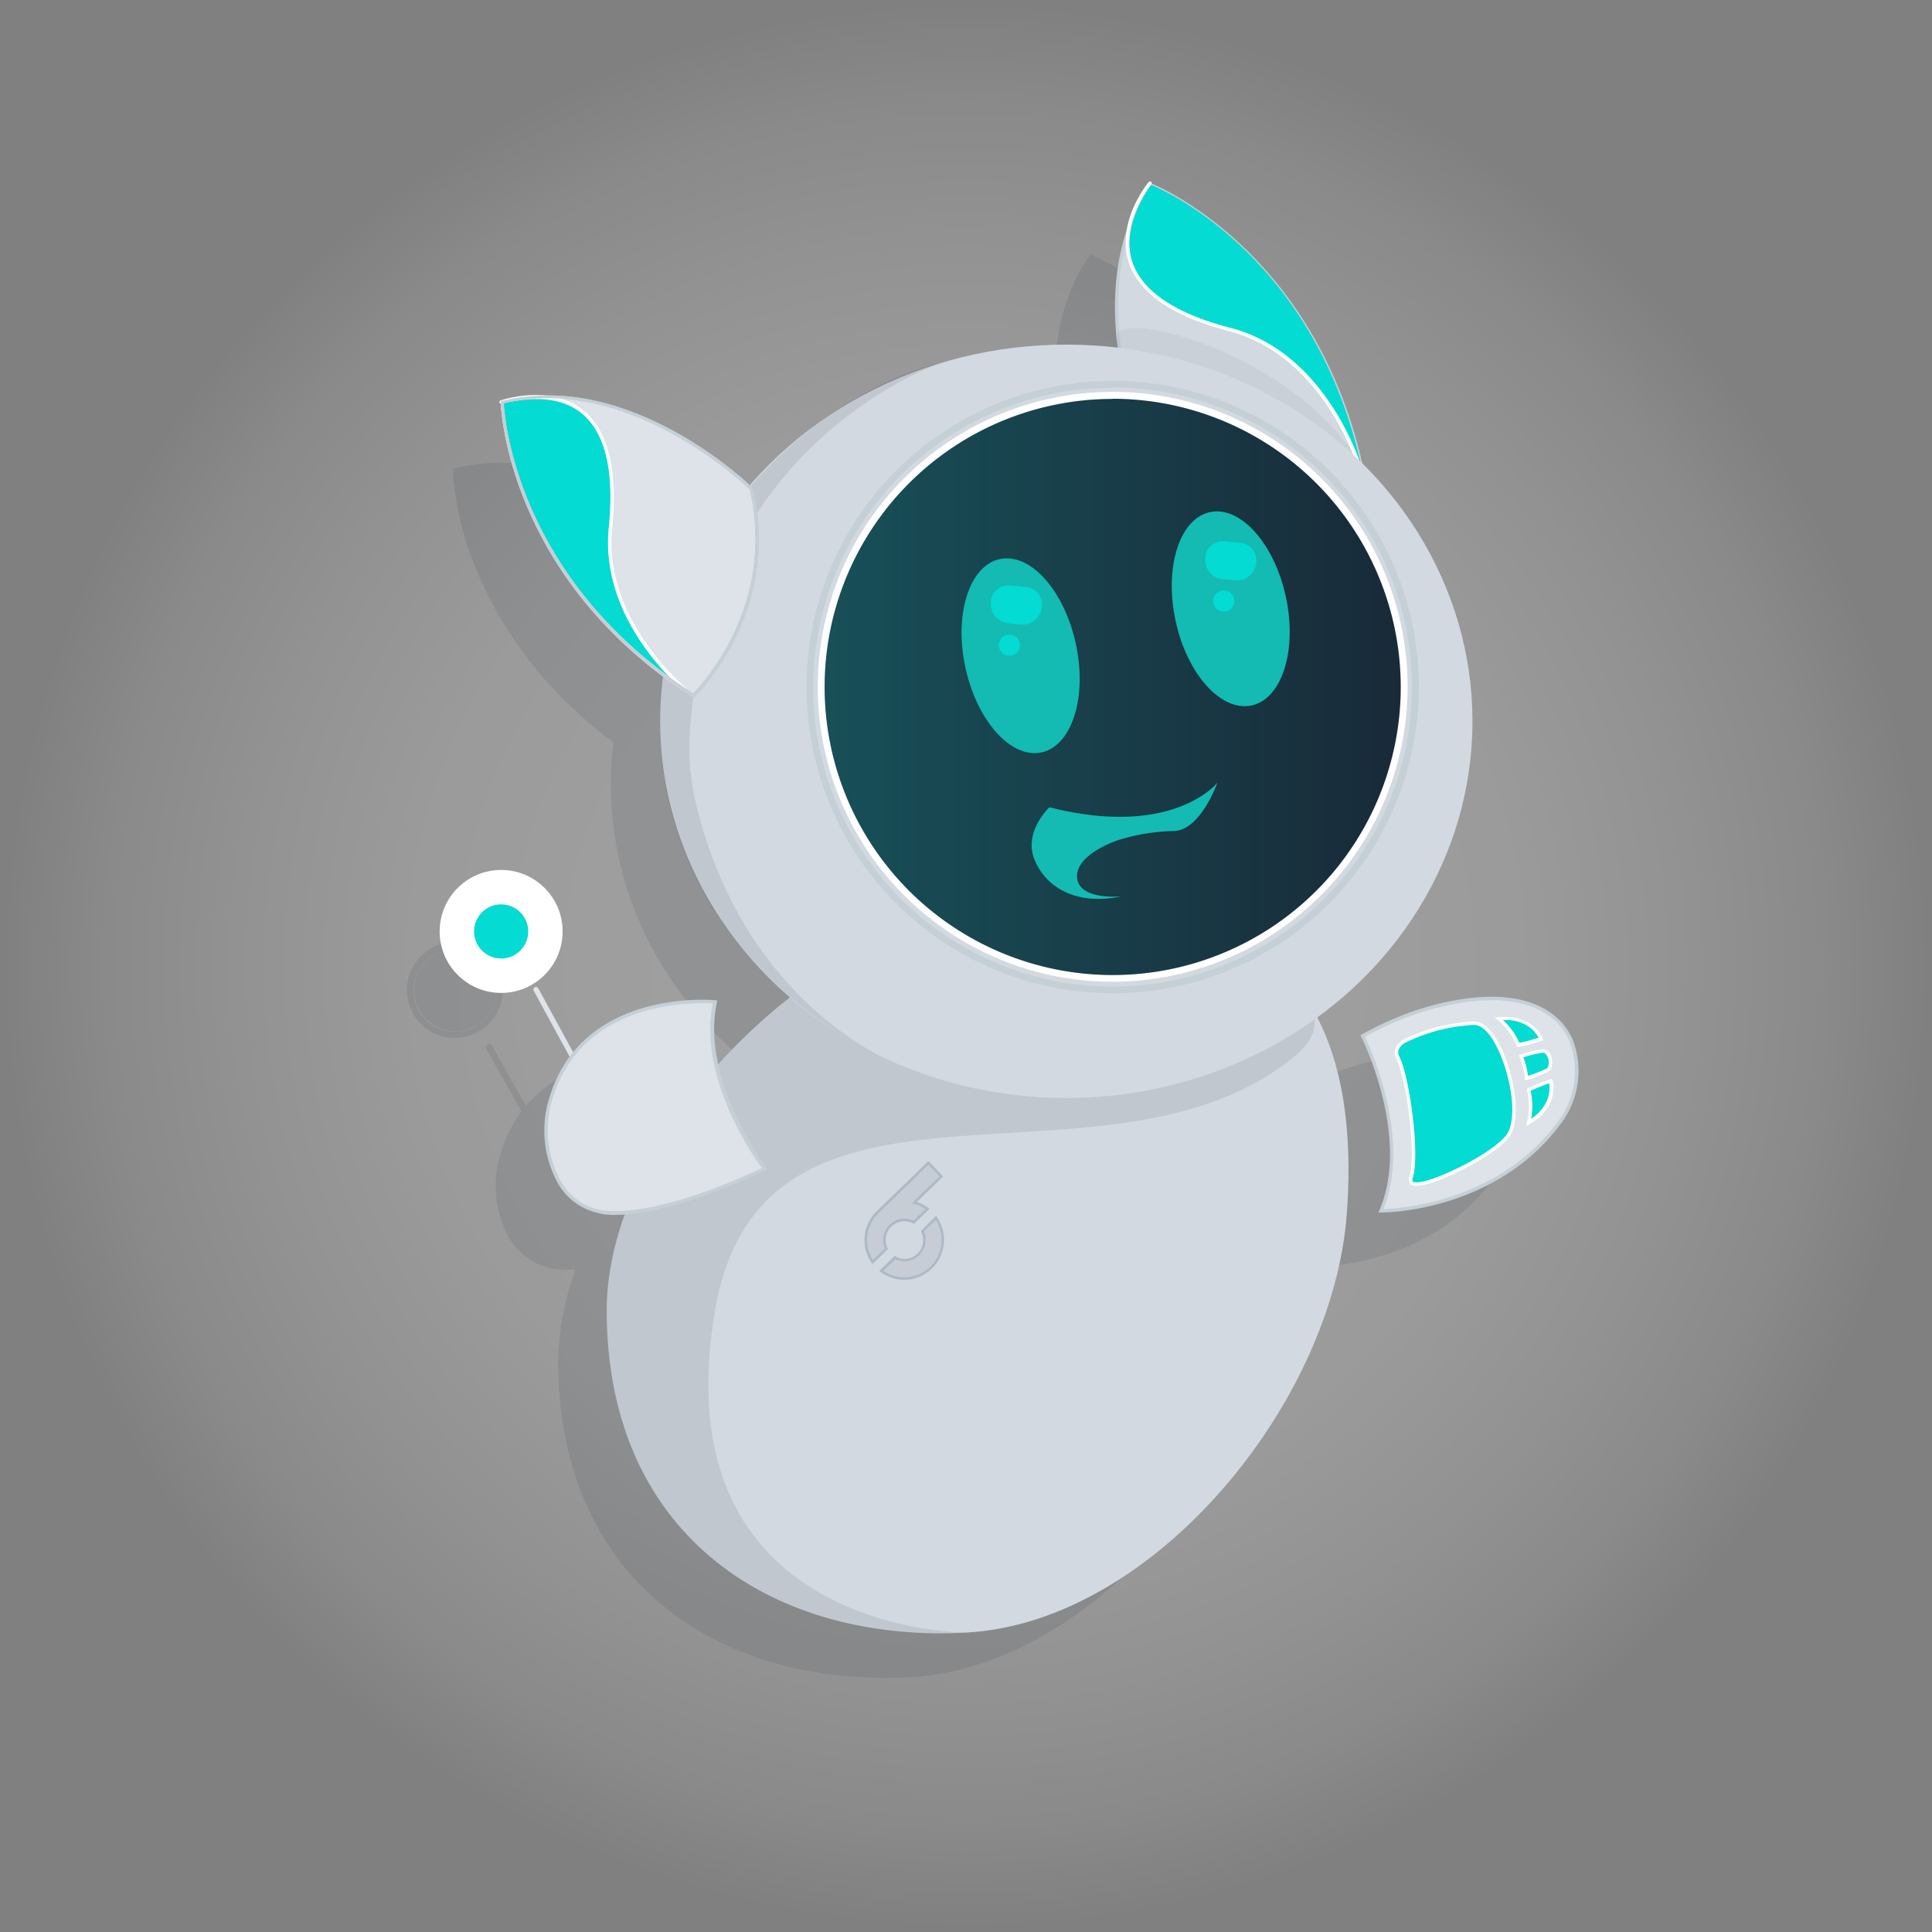 <svg xmlns="http://www.w3.org/2000/svg" xmlns:xlink="http://www.w3.org/1999/xlink" viewBox="0 0 235.36 235.36" aria-hidden="true" width="235px" height="235px"><rect x="0" y="0" width="235.36" height="235.36" fill="#808080" stroke="none"/><defs><linearGradient class="cerosgradient" data-cerosgradient="true" id="CerosGradient_id585ff2423" gradientUnits="userSpaceOnUse" x1="50%" y1="100%" x2="50%" y2="0%"><stop offset="0%" stop-color="#d1d1d1"/><stop offset="100%" stop-color="#d1d1d1"/></linearGradient><style>.cls-1-6273233a1e558{isolation:isolate;}.cls-2-6273233a1e558{fill:url(#radial-gradient6273233a1e558);}.cls-3-6273233a1e558,.cls-5-6273233a1e558{opacity:0.1;}.cls-4-6273233a1e558,.cls-5-6273233a1e558,.cls-7-6273233a1e558,.cls-8-6273233a1e558{fill:#192232;}.cls-10-6273233a1e558,.cls-6-6273233a1e558{mix-blend-mode:soft-light;}.cls-6-6273233a1e558{opacity:0.5;}.cls-7-6273233a1e558{opacity:0.45;}.cls-8-6273233a1e558{opacity:0.05;}.cls-9-6273233a1e558{opacity:0.07;}.cls-11-6273233a1e558{fill:#d3d9e0;}.cls-12-6273233a1e558{fill:#c5cfd6;}.cls-13-6273233a1e558{fill:#04dbd2;}.cls-14-6273233a1e558{fill:#fff;}.cls-15-6273233a1e558{fill:#dde3e9;}.cls-16-6273233a1e558{fill:#adb9c7;}.cls-17-6273233a1e558{fill:url(#linear-gradient6273233a1e558);}.cls-18-6273233a1e558{fill:#13bbb2;}</style><radialGradient id="radial-gradient6273233a1e558" cx="117.68" cy="117.68" r="117.68" gradientUnits="userSpaceOnUse"><stop offset="0" stop-color="#fff" stop-opacity="0.25"/><stop offset="0.37" stop-color="#fff" stop-opacity="0.24"/><stop offset="0.58" stop-color="#fff" stop-opacity="0.21"/><stop offset="0.74" stop-color="#fff" stop-opacity="0.15"/><stop offset="0.89" stop-color="#fff" stop-opacity="0.08"/><stop offset="1" stop-color="#fff" stop-opacity="0"/></radialGradient><linearGradient id="linear-gradient6273233a1e558" x1="100.47" y1="83.67" x2="170.64" y2="83.67" gradientTransform="translate(196.43 -63.54) rotate(80.78)" gradientUnits="userSpaceOnUse"><stop offset="0" stop-color="#13bbb2" stop-opacity="0.3"/><stop offset="1" stop-color="#13bbb2" stop-opacity="0.05"/></linearGradient></defs><g class="cls-1-6273233a1e558"><g id="primary_assets6273233a1e558" data-name="primary assets"><circle class="cls-2-6273233a1e558" cx="117.68" cy="117.68" r="117.68"/><g class="cls-3-6273233a1e558"><path class="cls-4-6273233a1e558" d="M84.37,172a.41.41,0,0,1-.36-.21l-24.77-44a.41.41,0,0,1,.15-.55.42.42,0,0,1,.56.15l24.77,44a.41.41,0,0,1-.15.56A.46.46,0,0,1,84.37,172Z"/><circle class="cls-4-6273233a1e558" cx="55.44" cy="120.65" r="4.97"/><path class="cls-4-6273233a1e558" d="M55.43,126.44a5.84,5.84,0,1,1,.88-.07A5.3,5.3,0,0,1,55.43,126.44Zm0-10.76a4.87,4.87,0,0,0-.76.06,5,5,0,1,0,5.66,4.16h0a5,5,0,0,0-4.9-4.22Z"/><path class="cls-4-6273233a1e558" d="M156.4,154.36c2.37-32.35-16.49-38.89-38.95-37.59S68,143.54,68,166c.1,27.36,20.56,39.61,43,38.31S154.76,176.79,156.4,154.36Z"/><path class="cls-5-6273233a1e558" d="M81,165.84c5.74-33.17,47.31-11.87,69.35-30.44,11.41-9.61-24.38-19.12-32.89-18.63C95,118.07,68,143.54,68,166c.1,27.36,20.56,39.61,43,38.31C111.06,204.35,74.27,204.6,81,165.84Z"/><path class="cls-4-6273233a1e558" d="M132.51,63s-8.46-18.19.45-31.52c0,0,19.26,7.4,25.11,33.48C158.07,65,145.31,71.38,132.51,63Z"/><path class="cls-4-6273233a1e558" d="M142.58,48.92S123.7,45.58,133,31.51c0,0,19.26,7.4,25.11,33.48C158.07,65,153.21,51.49,142.58,48.92Z"/><path class="cls-4-6273233a1e558" d="M146.85,67.71a26.28,26.28,0,0,1-14.56-4.34l-.1-.06-.05-.11c-.08-.18-8.46-18.55.48-31.92l.18-.27.31.12c.19.07,19.53,7.77,25.36,33.77l.07.31-.29.14A28.12,28.12,0,0,1,146.85,67.71Zm-14-5c11.36,7.35,22.81,2.86,24.76,2-5.41-23.52-22-31.65-24.48-32.73C125.07,44.45,132.18,61.27,132.84,62.75Z"/><ellipse class="cls-4-6273233a1e558" cx="122.91" cy="95.56" rx="48.49" ry="44.97"/><circle class="cls-4-6273233a1e558" cx="128.45" cy="91.45" r="36.14"/><path class="cls-4-6273233a1e558" d="M128.45,128A36.55,36.55,0,1,1,165,91.45,36.59,36.59,0,0,1,128.45,128Zm0-72.28a35.74,35.74,0,1,0,35.73,35.74A35.77,35.77,0,0,0,128.45,55.71Z"/><path class="cls-5-6273233a1e558" d="M78.73,105.56c-1.28-5.28-.8-9-.34-13.07,3.48-31.15,29.74-39.77,29.74-39.77-12.1,2.59-33.71,18-33.71,42.84S94.19,132.79,102,136.15C102,136.15,84.49,129.24,78.73,105.56Z"/><path class="cls-4-6273233a1e558" d="M85.31,67.81S71.12,53.62,55.55,57.43c0,0,.35,20.62,22.84,35.06C78.39,92.49,88.78,82.69,85.31,67.81Z"/><path class="cls-4-6273233a1e558" d="M68.61,72.43s3.33-18.88-13.06-15c0,0,.35,20.62,22.84,35.06C78.39,92.49,67.38,83.3,68.61,72.43Z"/><path class="cls-4-6273233a1e558" d="M78.44,93l-.27-.17c-11.71-7.51-17.34-16.72-20-23.13a36.59,36.59,0,0,1-3-12.27v-.32l.31-.08c15.62-3.82,30,10.35,30.15,10.49l.09.08,0,.12c3.48,14.93-6.93,25-7,25.06ZM56,57.74c.18,2.67,2.12,21.08,22.37,34.22C79.81,90.43,88,81.21,84.94,68,83.77,66.89,70.41,54.45,56,57.74Z"/><circle class="cls-4-6273233a1e558" cx="128.45" cy="91.45" r="34.8"/><path class="cls-4-6273233a1e558" d="M128.45,127.26a35.82,35.82,0,1,1,35.82-35.81A35.85,35.85,0,0,1,128.45,127.26Zm0-69.59a33.78,33.78,0,1,0,33.78,33.78A33.82,33.82,0,0,0,128.45,57.67Z"/><g class="cls-6-6273233a1e558"><circle class="cls-4-6273233a1e558" cx="128.45" cy="91.45" r="34.8"/></g><path class="cls-7-6273233a1e558" d="M95.13,98.39c4.24,21.1,27.54,32.9,47.17,23.91,0,0-35.21,9.44-44.73-24.41a33.87,33.87,0,0,1,3.66-26.45C100.79,72.61,91.93,82.41,95.13,98.39Z"/><path class="cls-4-6273233a1e558" d="M81,129.07s-15.42-1.63-19.49,11.26c-1.92,6.09.63,12.64,5.41,13.69,0,0,5.11,2,20-5C86.89,149,78.86,138.58,81,129.07Z"/><path class="cls-4-6273233a1e558" d="M69.08,154.68a7.84,7.84,0,0,1-7.12-4,13.25,13.25,0,0,1-.89-10.44c4.12-13.05,19.76-11.56,19.92-11.55l.45.05-.1.44c-1,4.8.6,9.86,2.16,13.26a36.73,36.73,0,0,0,3.72,6.33l.31.4-.46.22C77.48,153.85,71.9,154.68,69.08,154.68ZM79.4,129.42c-3.93,0-14.38,1-17.55,11a12.41,12.41,0,0,0,.82,9.78A6.72,6.72,0,0,0,67,153.62l.06,0s5.1,1.73,19.25-4.81a37.93,37.93,0,0,1-3.5-6.06c-1.57-3.41-3.22-8.44-2.32-13.33Z"/><path class="cls-4-6273233a1e558" d="M160.22,153.91s13.14.3,21.1-10.19c3.85-5.09,3.1-13.76-6.21-14.72,0,0-7.06-1.13-16.89,4.21C158.22,133.21,164.09,145,160.22,153.91Z"/><path class="cls-4-6273233a1e558" d="M160.29,154.31h-.69l.24-.56c2-4.5,1.32-9.78.44-13.42a36,36,0,0,0-2.43-6.93l-.17-.35.34-.19c9.85-5.34,16.86-4.3,17.15-4.25,3.9.4,6.76,2.23,8,5.15A10.53,10.53,0,0,1,181.64,144C174,154.07,161.43,154.31,160.29,154.31Zm-1.54-20.92a37.6,37.6,0,0,1,2.32,6.72c.87,3.61,1.51,8.79-.24,13.38,2.64-.11,13.39-1.08,20.16-10a9.68,9.68,0,0,0,1.46-9.39c-.81-1.87-2.75-4.2-7.38-4.67C175,129.39,168.16,128.39,158.75,133.39Z"/><path class="cls-8-6273233a1e558" d="M163.78,150c-.34,1.07,1.08.85,2.34.46,2-.62,7-2.9,9-5.12,2.43-2.71-.57-13.53-3.73-13.53a20.46,20.46,0,0,0-8.17,2c-.83.41-1.66.92-.88,2C163.49,137.4,164.7,147.15,163.78,150Z"/><path class="cls-8-6273233a1e558" d="M177.41,139.76a23.58,23.58,0,0,1,2.71-1.08c.91-.3.5,2.34-.53,3.33a9.54,9.54,0,0,1-2.63,2.5C177.2,144.51,178.18,141.77,177.41,139.76Z"/><path class="cls-8-6273233a1e558" d="M176.19,134.61a14.75,14.75,0,0,0,2.89-.73c.9-.35-.1-2.19-1.52-2.32a13.76,13.76,0,0,0-4.2-.34C173.56,131.06,175.52,132.56,176.19,134.61Z"/><g class="cls-9-6273233a1e558"><path class="cls-4-6273233a1e558" d="M105.05,153a4.66,4.66,0,0,1,1.52.81l-1.84,1.79h0a2.24,2.24,0,0,0-3.1,3l-1.84,1.78a4.75,4.75,0,0,1,.49-6.27l6.17-6,1.76,1.81Z"/><path class="cls-4-6273233a1e558" d="M106.9,160.9a4.76,4.76,0,0,1-6.29.3l1.84-1.79a2.24,2.24,0,0,0,3.1-3l1.84-1.78A4.75,4.75,0,0,1,106.9,160.9Z"/></g><path class="cls-4-6273233a1e558" d="M106.45,148.51l1.33,1.37-2.94,2.85-.37.36.49.15a4.65,4.65,0,0,1,1.14.56l-1.42,1.39a2.55,2.55,0,0,0-3.43,3.31l-1.42,1.38a4.45,4.45,0,0,1,.66-5.59l6-5.78m0-.44-6.19,6a4.76,4.76,0,0,0-.49,6.28l1.85-1.78a2.24,2.24,0,0,1,3.1-3h0l1.84-1.79a4.88,4.88,0,0,0-1.52-.82l3.17-3.06-1.76-1.82Z"/><path class="cls-4-6273233a1e558" d="M107.35,155.1a4.46,4.46,0,0,1-6.27,6.08l1.43-1.39a2.48,2.48,0,0,0,1.08.25,2.55,2.55,0,0,0,2.34-3.56l1.42-1.38m.05-.47-1.85,1.78a2.24,2.24,0,0,1-3.1,3l-1.84,1.79a4.72,4.72,0,0,0,3,1,4.77,4.77,0,0,0,3.81-7.63Z"/><path class="cls-4-6273233a1e558" d="M164.4,151a1,1,0,0,1-.71-.23.76.76,0,0,1-.1-.79c.9-2.81-.25-12.35-1.4-13.9a1.4,1.4,0,0,1-.33-1.18c.14-.62.8-1,1.28-1.25a20.89,20.89,0,0,1,8.26-2c1.13,0,2.29,1.21,3.28,3.41,1.57,3.52,2.2,8.68.6,10.46-2,2.25-7,4.49-9.1,5.14A6.35,6.35,0,0,1,164.4,151Zm7-19a20.51,20.51,0,0,0-8.08,2c-.64.32-1,.63-1.07,1a1,1,0,0,0,.26.84c1.35,1.79,2.35,11.53,1.47,14.26h0c0,.12-.08.29,0,.37s.54.24,2.08-.24c2.19-.67,7-2.93,8.92-5,1.49-1.66.84-6.61-.68-10C173.41,133.17,172.35,132,171.4,132Z"/><path class="cls-4-6273233a1e558" d="M180.25,138.92h0m-.07,0a3.79,3.79,0,0,1-.87,2.77.22.22,0,0,0-.07.09,7.28,7.28,0,0,1-1.34,1.44,7.26,7.26,0,0,0,0-3.41c.48-.21,1.4-.61,2.27-.89m.06-.43a.25.25,0,0,0-.12,0,24.8,24.8,0,0,0-2.71,1.09,6.83,6.83,0,0,1-.38,4.83,9.61,9.61,0,0,0,2.56-2.45c1-.94,1.4-3.49.65-3.49ZM177,144.46l-.07,0s0,0,.07,0Z"/><path class="cls-4-6273233a1e558" d="M174.64,131.61a12.88,12.88,0,0,1,2.81.34l.08,0a2,2,0,0,1,1.56,1.51c0,.21,0,.24-.06.25a13.77,13.77,0,0,1-2.48.64,8.24,8.24,0,0,0-1.91-2.76m-.37-.42-.83,0a7.18,7.18,0,0,1,2.84,3.62,15.39,15.39,0,0,0,2.9-.72c.89-.36-.2-2.42-1.62-2.55a12.9,12.9,0,0,0-3.29-.37Zm-.87,0h0Z"/><path class="cls-8-6273233a1e558" d="M180.21,137.49s-2.81,1.33-2.89,1a6.23,6.23,0,0,0-.66-2.73c-.08-.32,2.93-.77,2.93-.77a.61.61,0,0,1,.68.27,3.24,3.24,0,0,1,.4,1.64A.63.63,0,0,1,180.21,137.49Z"/><path class="cls-4-6273233a1e558" d="M179.74,135.37a.2.2,0,0,1,.18.1,2.8,2.8,0,0,1,.34,1.43.22.22,0,0,1-.16.2l-.07,0a20.87,20.87,0,0,1-2.32,1,6.47,6.47,0,0,0-.54-2.18,18.73,18.73,0,0,1,2.48-.51h.09m0-.4a.39.39,0,0,0-.15,0s-3,.45-2.93.77a6.23,6.23,0,0,1,.66,2.73s.05,0,.12,0a14.79,14.79,0,0,0,2.77-1,.63.63,0,0,0,.46-.59,3.24,3.24,0,0,0-.4-1.64.6.6,0,0,0-.53-.29Z"/><ellipse class="cls-4-6273233a1e558" cx="117.34" cy="91" rx="6.81" ry="11.93" transform="translate(-17.42 28.64) rotate(-12.96)"/><ellipse class="cls-4-6273233a1e558" cx="143.66" cy="85.47" rx="6.81" ry="11.93" transform="translate(-15.51 34.4) rotate(-12.96)"/><g class="cls-10-6273233a1e558"><circle class="cls-4-6273233a1e558" cx="142.35" cy="81.92" r="0.98"/></g><g class="cls-10-6273233a1e558"><rect class="cls-4-6273233a1e558" x="140.49" y="76.57" width="4.76" height="3.52" rx="1.76"/></g><g class="cls-10-6273233a1e558"><circle class="cls-4-6273233a1e558" cx="116.1" cy="87.28" r="0.98"/></g><g class="cls-10-6273233a1e558"><rect class="cls-4-6273233a1e558" x="114.24" y="81.92" width="4.76" height="3.52" rx="1.76"/></g><ellipse class="cls-4-6273233a1e558" cx="134.78" cy="103.88" rx="1.93" ry="3.2" transform="translate(-13.08 19.65) rotate(-7.95)"/></g><path class="cls-11-6273233a1e558" d="M139.7,54.67s-8.64-18.57.46-32.16c0,0,19.65,7.54,25.62,34.16C165.78,56.67,152.75,63.19,139.7,54.67Z"/><path class="cls-12-6273233a1e558" d="M154.33,59.24a26.64,26.64,0,0,1-14.75-4.39l-.05,0,0-.05c-.09-.19-8.59-18.83.47-32.37l.09-.14.16.06c.2.07,19.83,7.89,25.75,34.31l0,.16-.15.07A28.47,28.47,0,0,1,154.33,59.24Zm-14.46-4.71c12,7.82,24.19,2.69,25.66,2-5.63-24.83-23.44-33-25.29-33.78C131.7,35.74,139.37,53.41,139.87,54.53Z"/><path class="cls-13-6273233a1e558" d="M150,40.27s-19.26-3.4-9.81-17.76c0,0,19.65,7.54,25.62,34.16C165.78,56.67,160.82,42.9,150,40.27Z"/><path class="cls-8-6273233a1e558" d="M139.7,54.67s-4.94-6.2-3.55-13.89c.57-3,21.74,2.33,29.63,15.89C165.78,56.67,152.75,63.19,139.7,54.67Z"/><path class="cls-14-6273233a1e558" d="M165.51,56.85a.23.23,0,0,1-.21-.15c0-.13-4.13-13.37-15.55-16.35-6.92-1.81-11.05-4.65-12.26-8.46-1.55-4.89,2.4-9.66,2.44-9.7a.21.21,0,0,1,.33.27s-3.85,4.64-2.36,9.31c1.16,3.65,5.18,6.41,12,8.17,11.65,3,15.81,16.5,15.85,16.64a.21.21,0,0,1-.14.26Z"/><path class="cls-15-6273233a1e558" d="M86.7,160.12a.3.3,0,0,1-.28-.16L65,120.67a.32.32,0,0,1,.56-.3L87,159.66a.31.31,0,0,1-.12.43A.4.4,0,0,1,86.7,160.12Z"/><circle class="cls-14-6273233a1e558" cx="61.05" cy="113.47" r="7.49"/><path class="cls-11-6273233a1e558" d="M164.07,147.86c2.42-33-16.82-39.67-39.74-38.35s-50.5,27.32-50.42,50.27c.1,27.93,21,40.42,43.89,39.1S162.4,170.76,164.07,147.86Z"/><path class="cls-5-6273233a1e558" d="M87.12,159.58c5.86-33.85,48.28-12.11,70.77-31.06,11.65-9.81-24.88-19.51-33.56-19-22.92,1.33-50.5,27.32-50.42,50.27.1,27.93,21,40.42,43.89,39.1C117.8,198.88,80.26,199.13,87.12,159.58Z"/><ellipse class="cls-11-6273233a1e558" cx="129.9" cy="87.87" rx="49.48" ry="45.89"/><path class="cls-12-6273233a1e558" d="M135.55,121a37.3,37.3,0,1,1,37.3-37.29A37.33,37.33,0,0,1,135.55,121Zm0-73.76A36.47,36.47,0,1,0,172,83.67,36.51,36.51,0,0,0,135.55,47.2Z"/><path class="cls-5-6273233a1e558" d="M84.82,98.07c-1.31-5.38-.82-9.15-.35-13.34C88,53,114.81,44.15,114.81,44.15c-12.34,2.64-34.39,18.37-34.39,43.72s20.17,38,28.14,41.41C108.56,129.28,90.69,122.23,84.82,98.07Z"/><path class="cls-15-6273233a1e558" d="M91.53,59.55S77.05,45.07,61.16,49c0,0,.35,21,23.31,35.78C84.47,84.73,95.07,74.73,91.53,59.55Z"/><path class="cls-12-6273233a1e558" d="M84.5,85l-.14-.09C61.57,70.29,61,49.17,61,49v-.17l.16,0c15.83-3.87,30.43,10.5,30.57,10.65l0,0v.06c3.52,15.13-7,25.28-7.12,25.38ZM61.38,49.12c.1,2,1.68,21.54,23.06,35.34,1.14-1.15,10.13-10.81,6.9-24.81C90.47,58.8,76.49,45.55,61.38,49.12Z"/><path class="cls-13-6273233a1e558" d="M74.48,64.26S77.89,45,61.16,49c0,0,.35,21,23.31,35.78C84.47,84.73,73.23,75.35,74.48,64.26Z"/><circle class="cls-4-6273233a1e558" cx="135.55" cy="83.67" r="35.51"/><path class="cls-14-6273233a1e558" d="M135.55,119.6a35.93,35.93,0,1,1,35.93-35.93A36,36,0,0,1,135.55,119.6Zm0-71a35.09,35.09,0,1,0,35.09,35.09A35.13,35.13,0,0,0,135.55,48.58Z"/><path class="cls-15-6273233a1e558" d="M87.08,122.06s-15.74-1.66-19.89,11.5c-2,6.2.64,12.88,5.53,14,0,0,5.21,2,20.42-5.13C93.14,142.39,85,131.77,87.08,122.06Z"/><g class="cls-9-6273233a1e558"><path class="cls-4-6273233a1e558" d="M111.67,146.44a4.57,4.57,0,0,1,1.55.83l-1.88,1.82h0a2.28,2.28,0,0,0-3.16,3.06L106.3,154a4.87,4.87,0,0,1,.51-6.41l6.3-6.1,1.79,1.84Z"/><path class="cls-4-6273233a1e558" d="M113.56,154.54a4.83,4.83,0,0,1-6.41.3L109,153a2.28,2.28,0,0,0,3.17-3.06l1.87-1.82A4.84,4.84,0,0,1,113.56,154.54Z"/></g><path class="cls-16-6273233a1e558" d="M113.1,141.89l1.36,1.41-3,2.91-.37.36.49.16a4.23,4.23,0,0,1,1.17.57l-1.46,1.41a2.61,2.61,0,0,0-1.11-.25,2.54,2.54,0,0,0-1.8.74,2.58,2.58,0,0,0-.58,2.89l-1.46,1.41a4.56,4.56,0,0,1,.68-5.71l6.08-5.9m0-.44-6.31,6.12a4.85,4.85,0,0,0-.5,6.41l1.88-1.82a2.29,2.29,0,0,1,3.17-3.07h0l1.88-1.82a4.88,4.88,0,0,0-1.55-.84l3.22-3.12-1.79-1.86Z"/><path class="cls-16-6273233a1e558" d="M114,148.62a4.55,4.55,0,0,1-6.4,6.2l1.46-1.41a2.6,2.6,0,0,0,3.49-3.38l1.45-1.41m0-.48L112.19,150a2.29,2.29,0,0,1-.42,2.74,2.26,2.26,0,0,1-1.58.65A2.31,2.31,0,0,1,109,153l-1.88,1.82a4.79,4.79,0,0,0,3,1.08,4.87,4.87,0,0,0,3.89-7.79Z"/><circle class="cls-13-6273233a1e558" cx="61.05" cy="113.47" r="3.3"/><path class="cls-15-6273233a1e558" d="M84.36,84.91C61.57,70.29,61,49.17,61,49v-.18l.16,0c4.64-1.1,8.19-.52,10.56,1.71,4.61,4.36,3.11,13.36,3,13.83-1.22,10.85,9.8,20.18,9.92,20.28Zm-23-35.79c.1,2,1.6,20.37,21.16,34.06C79.4,80,73.34,72.54,74.27,64.24v0c0-.09,1.57-9.23-2.9-13.45C69.15,48.66,65.79,48.11,61.38,49.12Z"/><path class="cls-14-6273233a1e558" d="M83.51,84.24a.24.24,0,0,1-.14,0c-2.42-2.12-10.24-9.81-9.21-20,.71-7-.47-11.69-3.5-14.06-3.86-3-9.49-1-9.54-1a.21.21,0,1,1-.14-.4c.05,0,5.9-2.06,9.94,1.1,3.15,2.46,4.38,7.31,3.66,14.43-1,9.94,6.69,17.51,9.07,19.59a.21.21,0,0,1,0,.3A.24.24,0,0,1,83.51,84.24Z"/><path class="cls-12-6273233a1e558" d="M84.5,85l-.14-.09C61.57,70.29,61,49.17,61,49v-.17l.16,0c15.83-3.87,30.43,10.5,30.57,10.65l0,0v.06c3.52,15.13-7,25.28-7.12,25.38ZM61.38,49.12c.1,2,1.68,21.54,23.06,35.34,1.14-1.15,10.13-10.81,6.9-24.81C90.47,58.8,76.49,45.55,61.38,49.12Z"/><path class="cls-12-6273233a1e558" d="M75,148a7.17,7.17,0,0,1-2.34-.28A7.47,7.47,0,0,1,67.88,144,13.33,13.33,0,0,1,67,133.49c4.15-13.16,20-11.66,20.11-11.64l.23,0,0,.23c-2.08,9.51,6,20.05,6,20.16l.16.21-.24.11C83.47,147.16,77.81,148,75,148ZM85.5,122.21c-4,0-14.83,1-18.11,11.41a12.84,12.84,0,0,0,.86,10.15,7.08,7.08,0,0,0,4.51,3.54c.08,0,5.33,1.85,20.06-5-1.12-1.54-7.79-11.18-6-20.06C86.56,122.23,86.11,122.21,85.5,122.21Z"/><circle class="cls-17-6273233a1e558" cx="135.55" cy="83.67" r="35.09" transform="translate(31.25 204.07) rotate(-80.78)"/><path class="cls-15-6273233a1e558" d="M168.24,147.5s13.57.21,21.68-10.67c3.93-5.27,3.09-14.2-6.52-15.11,0,0-7.29-1.11-17.39,4.48C166,126.2,172.17,138.26,168.24,147.5Z"/><path class="cls-12-6273233a1e558" d="M168.27,147.71h-.34l.12-.29c3.84-9-2.17-21-2.23-21.13l-.09-.18.18-.1c10-5.55,17.45-4.51,17.52-4.5,4,.38,6.86,2.2,8.16,5.13a10.66,10.66,0,0,1-1.5,10.32C182.19,147.55,169,147.71,168.27,147.71Zm-2-21.42c.74,1.54,5.68,12.44,2.27,21,2.07-.06,13.92-.83,21.19-10.58a10.21,10.21,0,0,0,1.45-9.9c-.87-2-2.94-4.42-7.82-4.88C183.29,121.92,176.11,120.91,166.29,126.29Z"/><path class="cls-13-6273233a1e558" d="M171.89,143.45c-.35,1.1,1.11.87,2.41.46,2.08-.67,7.22-3,9.26-5.35,2.48-2.81-.71-13.94-4-13.91a21.12,21.12,0,0,0-8.41,2.14c-.85.43-1.34,1.2-.89,2.07C171.44,131.05,172.81,140.51,171.89,143.45Z"/><path class="cls-13-6273233a1e558" d="M186.23,136.75a8.41,8.41,0,0,0,0-4,25.33,25.33,0,0,1,2.66-1.07C189,132.17,189.44,134.8,186.23,136.75Z"/><path class="cls-13-6273233a1e558" d="M188.49,130.37a17.94,17.94,0,0,1-2.54,1,8.52,8.52,0,0,0-.66-2.66,15.94,15.94,0,0,1,2.62-.65C188.87,128,189.23,130,188.49,130.37Z"/><path class="cls-13-6273233a1e558" d="M182.58,124.08a8.36,8.36,0,0,1,2.38,3.21,26,26,0,0,0,2.77-.74C187.58,126.06,186.32,123.72,182.58,124.08Z"/><path class="cls-14-6273233a1e558" d="M172.6,144.46a1.08,1.08,0,0,1-.79-.24.76.76,0,0,1-.12-.84c.92-2.91-.44-12.25-1.59-14.42a1.56,1.56,0,0,1-.13-1.19,2.14,2.14,0,0,1,1.12-1.17,21.64,21.64,0,0,1,8.5-2.16h0c1.58,0,2.81,2.19,3.4,3.49,1.68,3.69,2.37,8.89.71,10.76-2,2.27-7.07,4.69-9.35,5.42A6.39,6.39,0,0,1,172.6,144.46Zm7-19.6h0a21.12,21.12,0,0,0-8.31,2.12,1.67,1.67,0,0,0-.9.92,1.06,1.06,0,0,0,.1.86c1.16,2.22,2.55,11.77,1.61,14.75h0c-.06.2-.06.33,0,.41s.48.31,2.12-.22c2.24-.71,7.22-3.08,9.17-5.28,1.52-1.73.81-6.82-.78-10.31C181.68,126,180.58,124.86,179.6,124.86Z"/><path class="cls-14-6273233a1e558" d="M185.91,137.19l.11-.49a8.24,8.24,0,0,0,0-3.88l0-.18.16-.07a28.09,28.09,0,0,1,2.68-1.08l.2-.06.07.19c.28.77.39,3.41-2.74,5.31Zm.55-4.31a8.29,8.29,0,0,1,.07,3.42c2.42-1.68,2.3-3.7,2.19-4.33C187.87,132.26,187,132.63,186.46,132.88Z"/><path class="cls-14-6273233a1e558" d="M185.76,131.61l0-.26a8.36,8.36,0,0,0-.65-2.59l-.09-.21.22-.07a16.13,16.13,0,0,1,2.65-.66c.52,0,1,.37,1.14,1.05s.09,1.43-.43,1.69h0a17.7,17.7,0,0,1-2.57,1Zm-.19-2.81a9.14,9.14,0,0,1,.57,2.26,16.14,16.14,0,0,0,2.25-.88c.26-.13.36-.67.22-1.2-.11-.37-.33-.76-.69-.74A17.91,17.91,0,0,0,185.57,128.8Z"/><path class="cls-14-6273233a1e558" d="M184.82,127.53l-.06-.17a8.21,8.21,0,0,0-2.32-3.12l-.37-.32.49,0c3.64-.35,5.13,1.83,5.37,2.62l.06.2-.2.06a23.89,23.89,0,0,1-2.79.74Zm-1.73-3.27a8.48,8.48,0,0,1,2,2.78,24.17,24.17,0,0,0,2.35-.62C187.15,125.85,186,124.15,183.09,124.26Z"/><path class="cls-18-6273233a1e558" d="M152.47,85.94c-3.72.8-7.86-3.82-9.26-10.32s.47-12.42,4.18-13.23,7.86,3.82,9.26,10.33S156.18,85.14,152.47,85.94Z"/><path class="cls-18-6273233a1e558" d="M126.88,91.66c-3.71.8-7.86-3.83-9.27-10.33s.47-12.42,4.19-13.22,7.85,3.82,9.26,10.32S130.59,90.85,126.88,91.66Z"/><path class="cls-18-6273233a1e558" d="M148.31,95.34c-.06.18-2.14,5.92-5.39,5.9a24.11,24.11,0,0,0-6.71,1.11s-5.14,1.65-5,4.51,5.39,2.34,5.39,2.34c-5.73,1.2-9.39-1.31-10.63-4.63s1.87-6.23,1.87-6.23C142.74,102.12,148.16,95.53,148.31,95.34Z"/><circle class="cls-13-6273233a1e558" cx="149.08" cy="73.21" r="1.29"/><path class="cls-13-6273233a1e558" d="M150.48,70.69l-1.54-.14a2.33,2.33,0,0,1-2.1-2.55v-.16a2.12,2.12,0,0,1,2.3-1.9l2,.19a2.11,2.11,0,0,1,1.9,2.3v.15A2.34,2.34,0,0,1,150.48,70.69Z"/><circle class="cls-13-6273233a1e558" cx="122.97" cy="78.6" r="1.29"/><path class="cls-13-6273233a1e558" d="M124.36,76.08l-1.53-.15a2.35,2.35,0,0,1-2.11-2.55l0-.15a2.11,2.11,0,0,1,2.3-1.9l2,.18a2.13,2.13,0,0,1,1.9,2.31l0,.15A2.35,2.35,0,0,1,124.36,76.08Z"/></g></g></svg>